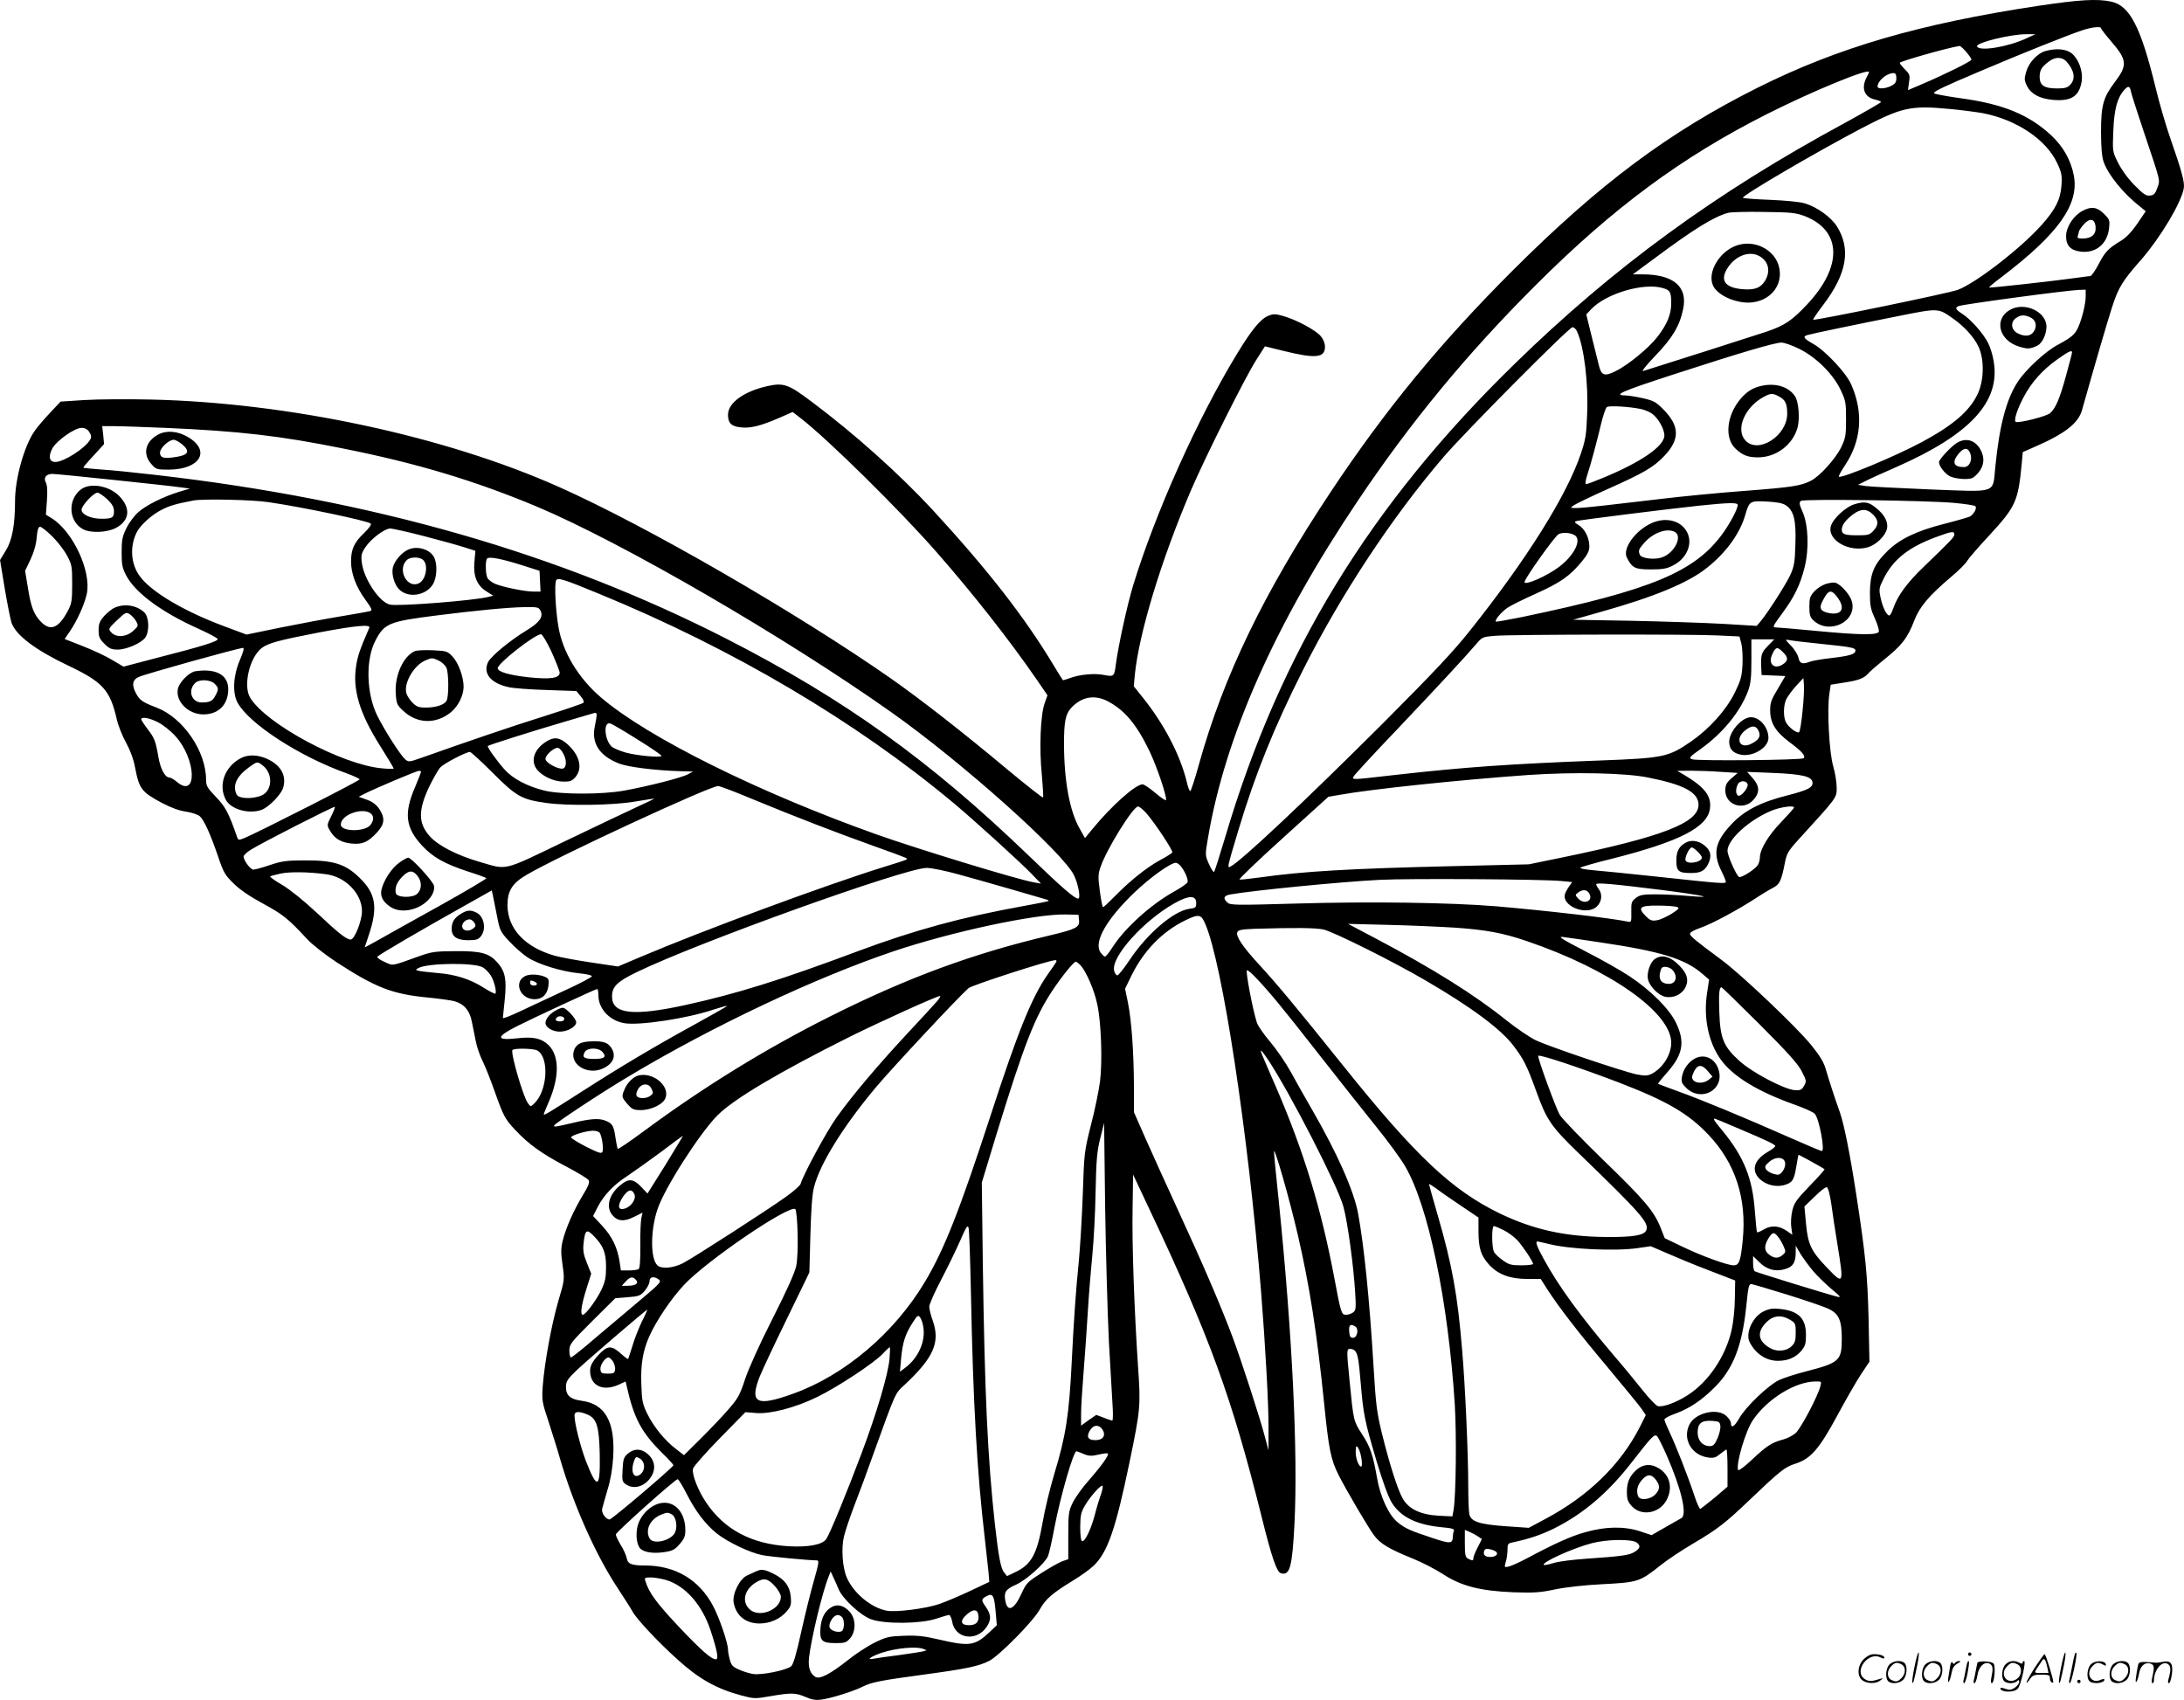 <svg version="1.0" xmlns="http://www.w3.org/2000/svg"
  viewBox="0 0 1280.456 996.644"
 preserveAspectRatio="xMidYMid meet">
<g transform="translate(-0.184,996.849) scale(0.1,-0.1)"
fill="#000000" stroke="none">
<path d="M11950 9934 c-694 -105 -1171 -244 -1640 -478 -524 -262 -930 -565
-1441 -1075 -424 -424 -744 -813 -1065 -1296 -393 -592 -629 -1080 -774 -1602
-23 -84 -46 -153 -50 -153 -4 0 -14 24 -20 53 -38 158 -133 340 -259 497 l-52
65 6 65 c24 244 154 672 326 1076 82 193 324 677 388 775 l49 77 118 -29 c180
-44 234 -38 234 26 0 21 -9 44 -25 63 -30 35 -139 94 -217 117 -49 14 -61 14
-90 2 -46 -19 -96 -79 -183 -222 -231 -378 -481 -937 -610 -1360 -35 -115 -87
-355 -101 -461 -9 -72 -11 -74 -69 -63 -56 11 -138 4 -197 -17 -22 -8 -42 -14
-44 -14 -1 0 -26 39 -55 88 -170 283 -386 560 -712 914 -193 208 -456 444
-705 630 -139 105 -166 114 -264 92 -136 -31 -228 -98 -228 -167 0 -49 19 -68
73 -74 57 -7 117 8 224 54 l82 36 48 -37 c164 -128 579 -537 797 -786 214
-244 426 -514 586 -746 l63 -92 -17 -48 c-24 -68 -32 -264 -16 -419 6 -69 10
-129 7 -132 -3 -3 -97 71 -209 164 -264 221 -507 410 -682 533 -556 388 -1436
896 -1946 1123 -670 299 -1588 495 -2395 513 -137 3 -313 2 -389 -3 l-139 -9
-62 -66 c-34 -36 -76 -85 -92 -109 -60 -87 -113 -278 -113 -406 0 -142 -17
-233 -54 -292 l-34 -56 28 -170 c16 -94 34 -183 40 -200 27 -73 144 -160 334
-250 200 -95 243 -142 282 -312 8 -37 33 -100 55 -139 25 -46 44 -98 53 -147
24 -124 37 -142 159 -207 52 -27 100 -45 139 -50 33 -5 69 -17 81 -27 25 -22
64 -108 108 -238 30 -89 39 -106 89 -155 37 -37 94 -76 175 -120 117 -64 145
-86 260 -210 27 -29 102 -88 167 -131 232 -151 329 -189 538 -209 63 -6 133
-16 154 -21 57 -15 92 -55 104 -120 6 -30 16 -81 23 -114 6 -33 24 -85 39
-115 15 -30 47 -109 70 -175 54 -152 62 -167 124 -233 77 -82 155 -138 294
-211 69 -36 130 -73 135 -82 7 -12 -1 -34 -36 -91 -53 -88 -99 -192 -117 -267
-10 -43 -10 -70 0 -140 12 -86 12 -86 -25 -211 -40 -138 -80 -357 -91 -495 -6
-88 -5 -95 35 -215 22 -69 52 -163 65 -210 79 -273 210 -568 340 -764 40 -61
79 -122 85 -134 23 -44 153 -183 265 -283 124 -113 227 -171 371 -210 78 -21
82 -21 175 -5 122 21 147 20 205 -5 37 -16 59 -20 94 -15 54 7 189 49 241 76
53 26 104 36 355 70 252 34 324 49 387 81 58 30 257 231 295 300 36 63 71 94
193 169 47 28 102 68 123 88 83 79 130 216 212 612 63 304 65 328 49 555 -22
331 -36 718 -32 928 l3 199 89 -189 c362 -766 489 -1114 666 -1823 57 -230 87
-318 111 -325 53 -17 67 35 80 288 21 413 -12 1107 -91 1884 -17 161 -30 296
-29 300 2 32 90 -274 139 -486 70 -301 113 -579 155 -991 27 -268 39 -329 85
-420 44 -87 169 -300 206 -351 37 -51 89 -82 230 -139 52 -21 130 -61 175 -90
106 -70 217 -99 414 -107 120 -4 155 -2 245 17 63 13 171 25 270 30 216 11
225 14 347 111 41 33 127 90 192 128 141 83 190 121 330 255 178 170 208 194
269 213 89 28 140 86 246 283 49 91 111 199 138 240 l50 75 -5 250 c-6 254
-17 372 -73 735 -36 234 -71 408 -95 476 -29 81 -64 188 -83 254 -11 40 -35
79 -85 141 -85 105 -411 415 -528 501 -150 111 -183 138 -183 152 0 8 26 23
62 35 65 22 219 105 328 176 36 24 80 50 98 59 37 19 48 42 67 139 12 62 18
73 81 143 228 250 224 244 224 304 0 31 -9 87 -20 125 -24 80 -37 333 -23 425
l8 54 75 12 c91 14 119 25 145 54 11 13 52 48 90 79 107 85 141 129 181 234
30 78 88 146 216 254 44 37 86 79 93 93 8 14 66 81 130 150 155 168 169 199
190 421 l6 67 62 27 c185 80 264 141 286 221 69 246 146 510 175 600 38 118
61 155 173 282 111 128 233 331 248 416 6 35 -10 96 -79 294 -26 74 -65 208
-87 300 -87 355 -151 478 -260 501 -81 18 -190 11 -429 -25z m370 -131 c0 -5
25 -37 56 -73 98 -114 101 -142 24 -244 -67 -89 -80 -135 -80 -290 0 -93 5
-146 15 -176 28 -79 118 -189 219 -267 l28 -23 -48 -71 c-32 -47 -65 -82 -94
-100 -79 -48 -96 -66 -134 -139 -20 -38 -42 -70 -49 -70 -7 0 -41 -5 -78 -10
-119 -17 -511 -61 -515 -57 -2 2 31 30 74 62 332 253 453 424 423 592 -17 92
-63 173 -134 239 -131 121 -282 183 -533 217 -85 12 -154 25 -154 29 0 11 53
37 276 131 239 102 518 213 594 238 58 19 110 24 110 12z m-437 -59 c-108 -51
-280 -79 -290 -47 -7 21 200 72 292 71 l50 0 -52 -24z m-354 -79 c17 -20 31
-40 31 -46 0 -10 -158 -88 -299 -148 l-73 -31 6 45 c7 41 5 48 -23 76 -17 17
-31 34 -31 39 0 9 294 92 351 99 4 1 21 -15 38 -34z m-569 -119 c0 -2 -7 -17
-15 -32 -33 -64 -12 -117 53 -130 18 -4 32 -10 32 -14 0 -3 -98 -60 -217 -125
-754 -408 -1351 -844 -1929 -1408 -851 -829 -1378 -1692 -1699 -2777 -32 -107
-61 -199 -65 -203 -4 -4 -17 16 -30 45 -23 53 -23 53 -6 153 101 597 393 1255
879 1978 307 458 639 861 1041 1262 456 456 859 753 1356 1004 265 134 600
272 600 247z m160 -36 c0 -23 -7 -33 -30 -45 -34 -17 -80 -20 -80 -4 0 33 52
78 93 79 12 0 17 -8 17 -30z m1375 -77 c3 -16 37 -122 76 -238 101 -301 96
-279 79 -328 -12 -34 -20 -43 -43 -45 -23 -3 -39 8 -91 61 -39 39 -76 91 -96
131 -33 66 -33 66 -28 188 5 126 23 194 65 240 22 25 32 23 38 -9z m-1055
-104 c63 -6 147 -17 187 -24 197 -38 371 -154 436 -293 26 -56 29 -71 25 -131
-6 -83 -35 -140 -116 -231 -122 -137 -384 -340 -492 -381 -50 -19 -840 -182
-848 -175 -2 2 25 42 60 88 138 182 163 327 79 460 -35 54 -115 112 -187 134
-29 9 -113 17 -206 21 -87 3 -158 9 -158 12 0 16 417 260 680 399 254 133 299
144 540 121z m-856 -628 c216 -85 222 -294 14 -516 -90 -96 -131 -124 -239
-161 -57 -19 -620 -199 -724 -231 -11 -3 22 38 73 91 99 103 142 174 162 273
28 131 -57 203 -239 203 l-56 0 130 96 c231 172 347 243 430 265 17 4 111 7
210 5 161 -2 186 -5 239 -25z m-835 -421 c45 -12 51 -24 51 -90 0 -65 -24
-123 -82 -198 -50 -64 -172 -165 -245 -200 -64 -32 -83 -25 -97 34 -5 21 -24
98 -42 169 l-32 130 30 32 c88 91 305 155 417 123z m2481 -54 c0 -25 -11 -81
-25 -125 -28 -87 -41 -102 -142 -156 -69 -37 -183 -142 -230 -213 -67 -101
-109 -257 -133 -502 -16 -158 18 -146 -382 -131 -183 8 -353 16 -378 20 l-45
7 40 20 c22 12 104 49 182 83 435 191 613 383 574 619 -5 35 -20 84 -33 109
-27 56 -106 144 -154 173 -37 24 -42 35 -19 44 29 11 638 93 708 95 l37 1 0
-44z m-778 -125 c65 -45 125 -111 150 -166 35 -76 32 -199 -6 -278 -48 -100
-144 -182 -326 -280 -156 -84 -474 -216 -487 -203 -3 3 13 32 35 65 98 146
110 311 37 476 -29 67 -152 198 -222 237 -56 32 -64 43 -35 52 30 9 300 65
527 110 244 49 239 49 327 -13z m-2204 -76 c41 -90 67 -300 59 -485 -4 -117
-9 -149 -36 -229 -82 -245 -316 -619 -648 -1036 -98 -124 -214 -247 -512 -546
-455 -454 -828 -805 -893 -840 -23 -12 -23 -13 44 211 100 333 210 605 379
940 223 444 524 899 825 1250 128 149 735 760 755 760 9 0 21 -11 27 -25z
m1303 -102 c99 -49 198 -147 242 -240 30 -63 32 -75 32 -173 0 -95 -3 -110
-28 -163 -34 -69 -126 -171 -178 -197 -59 -30 -107 -38 -394 -60 -149 -11
-364 -32 -480 -46 -115 -13 -266 -31 -335 -39 -69 -8 -143 -15 -165 -15 -39 0
-39 0 -16 16 13 9 102 52 198 95 211 94 270 128 333 195 91 96 90 173 -3 269
-47 48 -59 54 -124 69 -40 9 -85 16 -100 16 -78 1 -24 24 280 123 397 129 591
186 633 187 17 0 65 -17 105 -37z m1599 -21 c0 -5 -16 -65 -35 -135 -37 -135
-60 -191 -94 -221 -21 -19 -186 -60 -201 -51 -13 8 8 73 46 145 45 86 111 160
197 221 69 49 87 57 87 41z m-2526 -332 c22 -5 51 -17 65 -28 35 -25 71 -90
71 -126 0 -63 -136 -157 -362 -250 -48 -20 -91 -36 -97 -36 -6 0 -4 19 5 48
23 69 59 205 83 306 12 50 27 94 34 98 13 10 139 2 201 -12z m-8654 -110 c437
-19 677 -47 1043 -121 432 -86 774 -189 1137 -341 499 -210 1454 -764 2080
-1207 410 -290 1005 -821 1069 -955 25 -52 40 -136 24 -136 -21 0 -95 64 -293
255 -578 556 -1075 913 -1766 1267 -982 502 -2074 816 -3349 962 -121 14 -266
29 -322 32 -57 4 -103 9 -103 11 0 3 27 35 61 71 l61 67 -5 53 -6 52 72 0 c40
0 173 -5 297 -10z m-445 -24 c12 -18 14 -30 6 -44 -27 -50 -154 -132 -205
-132 -35 0 -42 32 -18 78 24 46 131 122 172 122 20 0 35 -8 45 -24z m141 -281
c181 -19 356 -38 389 -43 l60 -8 -60 -18 c-93 -28 -198 -80 -243 -121 -23 -20
-54 -62 -69 -93 -24 -49 -28 -69 -28 -142 0 -73 4 -92 27 -136 54 -102 209
-216 424 -312 59 -27 109 -53 112 -60 4 -13 -87 -42 -358 -111 l-194 -51 -66
39 c-36 22 -113 58 -172 81 l-107 42 30 44 c43 63 87 160 100 222 27 132 -82
365 -206 442 l-34 21 6 83 c4 55 2 90 -6 105 -16 29 1 51 39 51 15 0 176 -16
356 -35z m913 -131 c198 -29 579 -109 596 -125 6 -6 -8 -26 -39 -56 -58 -55
-76 -95 -76 -167 0 -71 30 -150 85 -225 37 -51 41 -61 27 -65 -9 -3 -87 -17
-172 -31 -85 -14 -245 -44 -354 -66 l-199 -41 -126 47 c-240 89 -434 204 -500
296 -53 72 -59 175 -17 258 23 43 87 101 146 131 48 24 77 33 185 54 56 11
347 5 444 -10z m9881 -4 c62 -6 118 -14 123 -19 11 -11 -8 -47 -32 -61 -11 -5
-80 -25 -155 -44 -160 -41 -259 -89 -331 -161 -77 -76 -99 -131 -100 -240 0
-78 4 -98 29 -152 15 -34 26 -69 23 -78 -9 -21 -110 -20 -372 5 -115 11 -220
20 -232 20 -21 0 -17 8 36 80 72 97 106 166 133 272 27 109 22 249 -12 326
-20 45 -21 55 -9 64 17 12 733 3 899 -12z m-988 -14 c47 -31 61 -88 56 -228
-3 -108 -7 -130 -31 -183 -27 -57 -134 -224 -176 -273 l-20 -23 -198 12 c-109
6 -351 14 -538 18 l-340 6 155 44 c322 90 521 173 630 261 112 89 192 199 224
309 24 82 27 84 126 79 59 -3 93 -9 112 -22z m-282 2 c-1 -24 -41 -101 -85
-163 -163 -229 -420 -336 -1184 -495 -80 -16 -147 -28 -149 -26 -8 9 31 55 66
80 20 14 97 52 171 85 142 64 198 103 269 190 32 39 42 60 42 87 0 49 -27 103
-63 124 -25 16 -27 19 -11 24 21 6 515 68 719 90 174 18 225 19 225 4z m-9880
-186 c32 -32 71 -83 86 -113 27 -50 29 -62 29 -164 0 -96 -3 -116 -24 -155
-54 -104 -103 -125 -159 -67 -42 43 -59 88 -77 202 l-16 97 32 67 c20 43 33
88 36 129 4 45 10 62 20 62 8 0 41 -26 73 -58z m2179 3 c97 -25 204 -55 238
-66 l62 -20 -6 -68 c-7 -82 16 -137 74 -172 l37 -23 -29 -7 c-77 -21 -534 -57
-578 -45 -62 15 -153 152 -164 247 -5 42 -2 55 21 89 32 49 112 109 145 110
14 0 104 -20 200 -45z m6749 3 c36 -30 -9 -117 -94 -182 -71 -54 -204 -113
-204 -90 0 20 178 270 200 281 26 13 75 8 98 -9z m2222 7 c0 -15 -17 -33 -182
-192 -94 -90 -151 -168 -175 -238 -8 -25 -19 -45 -24 -45 -16 0 -39 47 -51
102 -11 52 -10 59 16 111 58 118 151 191 326 253 77 28 90 29 90 9z m-8405
-178 l110 -35 3 -61 3 -61 -41 0 c-50 0 -177 26 -224 45 -19 8 -40 24 -46 34
-12 23 -14 104 -2 115 11 12 79 0 197 -37z m462 -171 c782 -321 1504 -748
2076 -1226 129 -108 387 -343 457 -415 l55 -57 -40 7 c-95 16 -677 194 -923
281 -691 246 -1341 568 -1615 802 -133 113 -226 266 -251 415 -17 97 -25 256
-13 274 10 16 46 5 254 -81z m-345 -101 c16 -34 -9 -68 -84 -113 -98 -60 -207
-150 -225 -186 -31 -66 16 -123 120 -146 29 -7 130 -14 225 -17 l173 -6 25
-30 c15 -18 22 -33 16 -39 -5 -5 -108 -40 -228 -78 -189 -59 -458 -151 -723
-245 -71 -25 -74 -25 -94 -8 -28 25 -118 165 -162 253 -66 131 -71 333 -11
445 52 99 80 110 356 145 229 29 424 48 518 49 78 1 83 0 94 -24z m-1005 -97
c-55 -127 -68 -164 -77 -223 -22 -139 19 -278 142 -472 43 -68 78 -127 78
-130 0 -3 -32 -3 -70 1 -233 21 -676 259 -771 413 -43 69 -5 236 67 292 37 29
105 47 339 92 213 40 301 48 292 27z m1067 -138 c25 -56 47 -111 49 -123 3
-35 -53 -43 -185 -29 -114 13 -178 32 -178 53 0 29 218 199 254 199 7 0 34
-45 60 -100z m6839 93 l127 -6 11 -41 c6 -23 9 -78 7 -123 -4 -72 -10 -93 -46
-167 -51 -102 -148 -210 -256 -285 -133 -91 -159 -97 -529 -111 -531 -20 -798
-39 -1207 -85 -262 -30 -253 -30 -241 -7 5 9 118 132 252 272 236 249 399 424
468 505 33 39 37 40 110 46 108 8 1151 10 1304 2z m293 -62 c-38 -39 -42 -53
-38 -133 l2 -37 70 -3 69 -3 -44 -75 c-38 -62 -45 -82 -45 -125 0 -75 31 -126
114 -188 73 -54 96 -81 82 -94 -11 -11 -626 -17 -654 -6 -20 8 -16 13 53 62
128 92 229 216 275 337 16 44 20 79 20 179 l0 125 67 0 67 0 -38 -39z m299 14
c194 -20 215 -24 215 -41 0 -21 -33 -31 -145 -44 -54 -6 -109 -16 -122 -21
-44 -17 -60 -11 -67 23 -4 18 -23 50 -44 71 -35 36 -35 38 -12 33 14 -3 93
-13 175 -21z m-9257 -97 c-39 -90 -44 -191 -14 -248 67 -124 362 -316 639
-415 42 -15 77 -32 77 -36 0 -8 -586 -306 -673 -343 -35 -14 -38 -14 -44 2
-50 144 -69 180 -125 238 -51 53 -58 66 -58 100 0 168 -134 364 -290 424 -79
30 -98 42 -119 80 -28 51 -24 81 13 99 38 18 581 169 613 171 8 0 0 -27 -19
-72z m9047 47 c32 -31 32 -50 0 -71 -51 -34 -90 3 -62 60 20 43 30 44 62 11z
m115 -345 c-6 -63 -15 -119 -20 -124 -10 -10 -60 26 -77 57 -17 31 -16 103 3
139 9 16 34 51 57 76 l42 45 3 -39 c2 -21 -1 -91 -8 -154z m-4077 59 c101 -52
172 -136 248 -294 44 -92 103 -267 97 -287 -2 -5 -30 14 -63 42 -32 27 -66 50
-74 50 -42 0 -181 -124 -297 -265 l-41 -50 -31 55 c-59 103 -92 281 -92 500 0
128 9 172 42 208 60 65 135 79 211 41z m-2993 -84 c0 -7 -5 -37 -11 -66 -21
-99 29 -174 145 -218 55 -20 205 -39 356 -44 l75 -2 -30 -16 c-35 -20 -237
-71 -375 -96 -128 -23 -369 -23 -465 0 -102 25 -187 70 -236 125 -46 52 -103
132 -97 137 6 6 285 94 443 140 88 26 165 48 170 50 20 7 25 5 25 -10z m-2572
-41 c28 -14 74 -50 101 -80 124 -135 132 -372 9 -269 -16 14 -36 25 -43 25
-26 0 -53 51 -65 123 -16 92 -22 108 -65 164 -19 25 -35 50 -35 54 0 17 47 9
98 -17z m2810 -100 c78 -48 142 -92 142 -97 0 -12 -143 1 -209 19 -30 9 -64
22 -77 31 -46 30 -59 152 -15 140 10 -2 81 -44 159 -93z m-846 -198 c138 -138
169 -155 312 -175 127 -18 395 -14 521 8 61 10 111 18 112 17 1 -1 -42 -22
-95 -46 -53 -24 -245 -116 -427 -203 -372 -179 -335 -170 -500 -122 -135 39
-245 96 -294 151 -68 77 -68 152 -2 292 24 48 52 98 64 111 21 23 149 90 174
91 6 0 67 -56 135 -124z m-422 7 c0 -4 -16 -44 -35 -90 -66 -153 -56 -237 41
-342 63 -68 132 -107 269 -152 55 -17 103 -35 108 -39 4 -3 -118 -75 -270
-160 -153 -85 -315 -175 -360 -201 -46 -26 -83 -46 -83 -45 0 1 11 34 24 72
54 161 42 243 -53 335 -83 82 -154 104 -321 103 -108 0 -136 -4 -205 -27 -44
-15 -88 -27 -98 -27 -17 0 -57 54 -57 77 0 7 19 25 43 40 58 37 487 256 492
251 2 -2 -7 -27 -22 -56 -25 -51 -25 -52 -7 -83 28 -48 64 -69 125 -76 66 -7
99 8 152 66 40 44 46 75 23 119 -20 38 -46 60 -92 75 l-39 14 35 18 c52 27
303 134 318 134 6 1 12 -2 12 -6z m7622 0 l98 -6 -36 -31 c-29 -25 -36 -39
-37 -69 -2 -87 105 -125 165 -58 38 43 37 80 -4 127 l-33 37 150 -6 c170 -7
228 -20 233 -54 5 -31 -26 -47 -148 -78 -155 -39 -253 -89 -327 -169 -97 -103
-111 -171 -57 -278 13 -26 24 -53 24 -59 0 -13 -15 -12 -415 31 -148 16 -310
32 -358 36 -49 4 -84 11 -80 15 5 5 88 29 186 53 395 100 559 184 574 293 10
74 -30 126 -152 199 l-40 23 80 1 c44 0 124 -3 177 -7z m-428 -33 c213 -42
296 -88 296 -160 0 -106 -213 -188 -800 -309 l-195 -40 -459 -11 c-590 -14
-865 -30 -1119 -66 -59 -8 -113 -14 -118 -12 -6 2 109 112 255 244 l266 241
64 11 c180 33 702 88 1111 117 267 18 566 12 699 -15z m584 -41 c4 -22 -41
-74 -56 -65 -15 9 -15 41 -1 67 12 24 52 22 57 -2z m-5836 -85 c249 -103 498
-199 708 -274 96 -34 182 -66 190 -70 18 -10 27 -7 -125 -54 -347 -108 -1061
-372 -1435 -531 l-125 -53 -160 24 c-87 13 -184 31 -214 40 -172 50 -272 157
-274 293 0 87 27 131 115 182 184 108 1071 519 1120 519 10 0 100 -34 200 -76z
m2313 -86 c53 -62 156 -218 150 -228 -3 -4 -35 -25 -73 -45 -78 -43 -171 -117
-262 -209 -35 -36 -67 -66 -71 -66 -4 0 -12 42 -19 94 -11 82 -10 101 4 141
35 104 191 355 220 355 8 0 31 -19 51 -42z m3795 36 c0 -4 -34 -42 -76 -86
-75 -78 -124 -160 -124 -206 0 -13 -5 -32 -11 -43 -13 -25 -99 -80 -111 -72
-17 9 -68 126 -68 153 0 66 126 181 259 236 52 21 131 32 131 18z m-8343 -36
c18 -15 16 -42 -4 -67 -34 -41 -173 -39 -173 3 0 58 129 104 177 64z m4745
-305 c26 -30 48 -81 42 -97 -3 -8 -39 -33 -79 -55 -135 -75 -287 -212 -360
-325 -19 -31 -40 -56 -45 -56 -5 0 -17 12 -27 26 -39 61 36 193 201 351 91 87
211 173 242 173 6 0 18 -8 26 -17z m-1297 -52 c122 -33 475 -135 514 -147 8
-2 12 -6 10 -8 -2 -2 -69 -16 -149 -30 -359 -65 -635 -140 -965 -263 -454
-170 -714 -251 -1015 -317 -307 -67 -430 -53 -430 50 0 58 30 87 143 142 360
175 1574 611 1702 612 28 0 111 -17 190 -39z m-3712 2 c114 -14 212 -115 211
-218 -1 -58 -44 -165 -66 -165 -25 0 -73 38 -199 157 -77 72 -156 135 -202
163 -42 24 -74 47 -71 50 3 3 31 10 62 17 54 11 161 10 265 -4z m7244 -40 l62
-6 -18 -26 c-10 -14 -20 -33 -23 -41 -26 -73 128 -135 187 -75 28 27 33 71 10
101 -8 10 -15 23 -15 28 0 11 92 3 389 -34 242 -31 321 -49 146 -34 -55 5
-139 9 -187 9 -73 0 -91 -3 -115 -21 -26 -20 -28 -27 -27 -83 1 -57 0 -60 -20
-56 -101 21 -471 64 -773 90 -270 22 -738 29 -1172 16 -353 -10 -386 -10 -403
6 -27 24 -22 40 15 47 135 24 644 74 877 86 163 9 960 4 1067 -7z m-6241 -207
c16 -83 20 -91 71 -146 30 -32 78 -75 107 -94 62 -41 197 -83 304 -94 40 -4
73 -11 74 -17 1 -5 -70 -43 -158 -83 -87 -41 -205 -95 -261 -122 -57 -27 -103
-45 -103 -40 0 5 5 54 11 108 12 117 3 165 -42 216 -49 56 -95 69 -246 68
-122 -1 -140 -3 -220 -32 -159 -57 -145 -55 -197 -31 -26 11 -45 25 -42 30 7
11 266 162 511 299 l160 90 7 -32 c3 -17 14 -71 24 -120z m6404 133 c24 -43
-31 -67 -66 -28 -18 20 -18 21 1 35 27 20 52 17 65 -7z m-2305 -54 c0 -28 -3
-30 -41 -35 -92 -13 -247 -146 -349 -299 -33 -50 -66 -91 -72 -91 -7 0 -16 12
-19 27 -20 80 172 294 356 397 82 46 125 46 125 1z m2819 -24 c16 -6 11 -12
-32 -40 -28 -17 -66 -35 -86 -38 -30 -5 -40 -1 -66 25 -49 50 -34 62 74 61 50
0 99 -4 110 -8z m-3506 -78 c4 -41 -17 -52 -168 -88 -451 -106 -835 -247
-1290 -475 -379 -190 -741 -413 -1093 -673 -81 -60 -150 -107 -153 -104 -3 3
-9 33 -14 67 -10 71 -19 85 -67 101 -36 12 -88 7 -183 -16 -102 -24 -110 -25
-110 -16 0 10 281 196 445 293 490 293 1089 575 1545 729 342 115 833 220
1010 216 l75 -2 3 -32z m740 -21 c101 -233 252 -1229 327 -2152 25 -312 45
-668 44 -805 l0 -130 -20 75 c-29 112 -134 436 -191 590 -66 176 -167 413
-318 740 -67 146 -153 335 -191 421 l-69 157 0 153 c-1 201 -14 383 -35 488
l-17 83 40 82 c72 143 179 253 312 318 80 39 94 37 118 -20z m1460 -22 c187
-13 284 -31 425 -79 488 -166 847 -419 847 -596 0 -70 -49 -148 -114 -182 -24
-12 -39 -13 -87 -4 -78 16 -515 163 -594 201 -35 17 -112 69 -172 117 -188
151 -432 303 -763 478 l-165 87 238 -6 c130 -3 304 -11 385 -16z m-767 -11
c58 -13 408 -187 599 -299 271 -158 443 -286 517 -385 58 -77 77 -114 130
-260 63 -175 88 -211 258 -375 357 -345 406 -401 389 -444 -12 -30 -74 -41
-234 -40 -242 2 -427 43 -625 138 -282 137 -493 336 -918 866 -286 357 -391
482 -494 594 -93 101 -137 165 -127 189 5 13 25 17 102 20 232 7 355 6 403 -4z
m1619 -75 c358 -53 500 -96 604 -186 l38 -33 -12 -79 c-22 -144 8 -288 80
-389 72 -100 218 -189 439 -267 52 -19 102 -41 112 -51 26 -26 62 -219 42
-219 -6 0 -98 39 -204 86 -249 110 -504 216 -644 266 -60 22 -111 41 -112 42
-2 2 23 33 55 69 90 102 104 176 51 287 -38 81 -148 192 -274 275 -49 33 -166
99 -260 147 -137 71 -162 87 -130 83 22 -3 119 -16 215 -31z m-3186 -116 c-4
-7 -26 -40 -50 -73 -93 -133 -175 -336 -334 -825 -182 -558 -272 -787 -385
-976 -179 -301 -474 -551 -777 -658 -212 -76 -253 -54 -192 102 15 37 86 189
159 338 l132 272 6 218 c4 149 10 239 21 281 34 137 171 358 365 589 96 114
476 521 541 579 19 17 469 163 508 164 8 1 10 -4 6 -11z m144 -20 c32 -36 80
-145 97 -228 23 -104 31 -335 16 -453 -7 -52 -30 -166 -53 -254 -39 -156 -40
-162 -48 -408 -5 -138 -16 -318 -24 -400 -16 -152 -30 -357 -41 -585 -15 -304
-34 -430 -102 -653 -25 -84 -56 -210 -68 -282 -33 -189 -66 -250 -163 -295
l-46 -22 -17 21 c-20 24 -33 94 -54 281 -43 390 -60 767 -71 1525 l-6 480 85
280 c163 530 225 690 331 849 58 86 123 166 135 166 4 0 17 -10 29 -22z
m-3504 -12 c15 -9 35 -31 46 -48 19 -31 35 -96 26 -105 -3 -3 -34 13 -69 35
-78 50 -167 78 -272 86 -44 4 -91 9 -105 12 -23 5 -24 6 -5 17 55 30 334 33
379 3z m4530 -59 c78 -81 162 -183 372 -452 116 -148 265 -336 331 -418 66
-81 143 -186 171 -233 137 -230 254 -790 293 -1399 11 -184 7 -535 -7 -619
l-7 -38 -81 4 c-106 6 -174 39 -210 100 -30 53 -77 200 -122 382 -30 123 -36
170 -49 390 -25 411 -56 710 -91 901 -26 136 -122 352 -271 610 -38 66 -94
164 -123 218 -29 53 -84 133 -121 177 -37 43 -72 94 -78 112 -24 74 -69 308
-58 308 6 0 29 -19 51 -43z m2954 -274 c165 -165 225 -232 247 -275 28 -55 29
-59 14 -85 -13 -24 -21 -28 -54 -26 -62 4 -254 105 -328 174 -90 82 -110 130
-115 282 -4 109 -1 147 13 147 3 0 103 -98 223 -217z m-6808 171 c0 -79 64
-148 150 -164 86 -16 372 27 527 80 47 15 81 24 77 20 -5 -5 -97 -57 -204
-116 -219 -120 -424 -242 -645 -384 -195 -125 -225 -143 -225 -135 0 4 13 37
29 73 63 145 63 268 0 332 -42 41 -90 52 -185 41 -126 -14 -126 8 -1 71 101
51 459 217 470 218 4 0 7 -16 7 -36z m1988 -33 c-13 -15 -90 -100 -172 -187
-175 -188 -325 -365 -418 -495 -58 -80 -197 -337 -212 -391 -3 -10 -40 -43
-83 -74 -107 -77 -546 -360 -608 -392 -58 -29 -127 -35 -150 -11 -40 40 -40
203 1 326 41 125 249 449 353 553 96 96 361 253 777 461 180 89 506 237 527
238 5 1 -2 -12 -15 -28z m-2347 -291 c73 -39 61 -241 -19 -313 -19 -18 -20
-18 -36 5 -28 39 -101 292 -90 310 7 12 122 10 145 -2z m4285 -54 c131 -198
409 -740 442 -862 25 -90 60 -350 69 -503 6 -94 4 -105 -12 -117 -10 -8 -29
-14 -42 -14 -26 0 -30 10 -68 215 -76 404 -179 743 -342 1120 -36 83 -72 165
-79 183 -21 47 -9 39 32 -22z m2054 -133 c283 -109 408 -181 528 -307 159
-168 226 -375 201 -621 -12 -121 -21 -145 -53 -145 -37 0 -188 55 -302 110
l-102 49 -24 61 c-39 98 -94 163 -338 399 -127 123 -241 242 -254 264 -23 41
-126 321 -126 345 0 12 231 -64 470 -155z m707 -272 c171 -72 213 -93 213
-102 0 -5 -20 -20 -44 -34 -81 -47 -99 -109 -47 -159 36 -34 93 -49 142 -36
49 14 59 28 72 107 6 37 12 69 13 71 1 2 140 -74 153 -85 2 -1 -36 -45 -86
-96 -78 -81 -92 -100 -103 -146 -7 -29 -10 -73 -6 -98 l6 -44 -30 21 c-46 33
-93 36 -136 11 -20 -12 -39 -20 -41 -17 -2 2 -8 60 -13 128 -14 189 -64 313
-187 464 -50 60 -59 74 -49 74 3 0 67 -26 143 -59z m-3694 -1246 c9 -165 19
-337 22 -382 3 -46 2 -83 -2 -83 -4 0 -27 7 -51 17 l-43 16 -45 -31 -44 -32 0
70 c0 38 7 149 15 247 8 98 19 259 25 358 6 99 18 245 26 325 8 80 17 245 19
368 4 190 8 237 27 315 l23 92 6 -490 c4 -269 14 -625 22 -790z m-2986 1223
c13 -17 25 -92 17 -112 -5 -13 -21 -8 -95 29 -49 25 -89 50 -89 55 0 12 85 38
126 39 17 1 36 -5 41 -11z m387 -188 l-106 -169 -37 39 c-46 48 -73 51 -122
10 -66 -53 -86 -126 -49 -173 31 -39 70 -43 129 -13 l50 25 -7 -32 c-4 -18 -7
-90 -6 -162 1 -84 -3 -133 -10 -137 -6 -4 -32 -8 -57 -8 l-47 0 -7 47 c-12 85
-44 151 -101 213 l-55 59 26 51 c35 69 95 133 175 184 36 24 123 86 195 139
71 54 130 97 131 97 2 0 -45 -76 -102 -170z m6564 9 c2 -14 -5 -36 -16 -49
-17 -21 -23 -22 -52 -14 -18 5 -38 17 -44 27 -9 15 -6 23 18 43 39 34 90 31
94 -7z m-1900 -250 l102 -69 0 -78 c0 -102 14 -145 62 -198 53 -58 123 -84
226 -84 l77 0 38 -60 c70 -108 182 -253 356 -460 94 -113 183 -221 197 -241
l25 -37 -34 -68 c-113 -222 -302 -407 -557 -542 l-95 -51 -131 9 c-158 11
-209 27 -218 72 -3 17 -6 90 -6 162 0 192 -18 594 -36 801 -26 317 -58 495
-140 778 -30 103 -54 190 -54 193 0 3 19 -9 43 -26 23 -18 88 -63 145 -101z
m2170 15 c6 -49 23 -159 37 -244 38 -236 37 -237 -66 -129 -89 93 -108 133
-119 256 l-9 98 60 58 c32 32 64 57 71 55 8 -3 18 -41 26 -94z m-7018 56 c18
-33 -28 -90 -72 -90 -25 0 -22 29 7 73 29 41 49 47 65 17z m958 -234 c2 -78
-1 -157 -8 -190 -7 -36 -58 -150 -139 -309 -76 -150 -141 -294 -161 -355 -30
-91 -41 -112 -96 -175 -34 -40 -107 -116 -162 -171 l-100 -99 -48 37 c-65 50
-128 127 -167 205 -28 58 -32 76 -35 169 -5 121 9 202 48 289 42 92 128 219
201 297 135 145 623 476 654 445 5 -5 12 -70 13 -143z m1016 -337 c13 -663 36
-1062 82 -1454 8 -71 17 -157 21 -190 l5 -61 -110 -52 c-61 -29 -144 -64 -184
-78 -80 -27 -253 -49 -307 -39 -91 17 -193 101 -234 193 -26 59 -34 172 -17
243 7 30 35 113 62 184 28 72 77 204 109 295 134 371 128 358 183 408 171 160
211 249 167 376 -12 33 -21 70 -21 84 0 13 31 84 69 156 38 72 88 176 112 230
37 85 44 95 50 74 3 -14 9 -180 13 -369z m3124 357 c26 -13 61 -39 79 -58 32
-34 93 -126 93 -140 0 -4 -31 -8 -68 -8 -61 0 -74 4 -110 30 -23 16 -46 38
-51 49 -14 26 -14 151 -1 151 6 0 32 -11 58 -24z m-5331 -38 c53 -56 68 -95
68 -178 0 -61 -5 -86 -27 -133 -28 -59 -93 -147 -109 -147 -17 0 -9 56 20 149
l29 92 -25 62 c-20 49 -24 73 -20 114 9 84 18 89 64 41z m6941 -3 c11 -13 25
-39 32 -56 13 -29 12 -33 -10 -51 -25 -20 -52 -17 -82 10 -23 20 -23 49 2 90
24 38 33 40 58 7z m-1349 -39 c121 -32 394 -44 525 -25 l76 11 95 -41 c52 -23
163 -69 247 -101 l153 -59 -2 -106 c0 -58 -9 -139 -18 -180 -34 -156 -135
-307 -258 -386 -68 -44 -148 -73 -176 -64 -11 3 -53 47 -93 98 -40 50 -111
137 -159 192 -200 235 -331 414 -418 575 -39 71 -49 100 -35 100 3 0 32 -7 63
-14z m1555 -162 c26 -30 75 -77 108 -105 51 -42 56 -49 32 -43 -47 11 -473
142 -484 149 -6 3 -10 25 -10 48 l0 41 39 -38 c44 -43 97 -56 155 -36 41 13
56 39 56 98 l0 37 28 -48 c16 -26 50 -72 76 -103z m-6903 -50 c17 -20 -2 -34
-50 -34 l-34 0 23 25 c27 29 42 31 61 9z m133 3 c17 -13 8 -23 -105 -118 -68
-57 -186 -157 -262 -221 -75 -65 -142 -118 -147 -118 -6 0 -10 18 -10 39 0 38
7 47 134 174 l135 134 73 6 c67 5 75 9 101 39 15 18 27 43 27 55 0 26 25 31
54 10z m6613 -88 c109 -34 218 -71 243 -83 63 -29 80 -68 80 -176 0 -128 -13
-141 -206 -191 -64 -16 -137 -40 -162 -52 -62 -29 -197 -158 -234 -225 -28
-49 -48 -60 -48 -26 0 8 -11 26 -25 39 -51 52 -186 21 -219 -50 -41 -85 14
-179 112 -192 31 -4 44 0 69 21 17 14 34 26 37 26 3 0 6 -49 6 -109 l0 -109
-75 -64 c-42 -34 -80 -64 -84 -66 -5 -2 -21 34 -36 80 -38 114 -107 290 -144
368 -17 36 -31 70 -31 76 0 6 28 22 63 34 85 31 155 78 233 156 107 107 160
242 184 474 12 119 15 130 30 130 5 0 98 -27 207 -61z m-6713 -161 c-19 -40
-44 -104 -55 -143 -12 -38 -23 -72 -25 -74 -2 -2 -22 13 -44 33 -53 48 -78 46
-128 -8 -46 -50 -56 -75 -48 -120 13 -68 81 -92 160 -58 l46 21 6 -27 c42
-188 86 -271 208 -392 36 -35 66 -68 66 -72 0 -11 -361 -318 -374 -318 -22 0
-49 38 -44 62 3 13 18 64 32 113 18 58 29 125 33 191 12 207 -47 312 -186 330
-66 9 -91 31 -91 81 0 32 8 45 63 98 52 50 407 355 414 355 1 0 -13 -33 -33
-72z m1651 -29 c14 -84 -28 -180 -104 -238 l-33 -25 7 79 c9 94 24 141 67 208
28 44 33 47 44 32 7 -9 16 -34 19 -56z m2533 2 c22 -13 11 -66 -13 -66 -16 0
-21 8 -23 38 -3 38 8 46 36 28z m-2731 -188 c-8 -93 -75 -319 -165 -558 -87
-231 -183 -465 -206 -500 -22 -33 -106 -49 -221 -42 -218 13 -378 98 -485 259
-48 73 -83 164 -75 196 3 13 74 93 157 178 l150 153 62 -5 c83 -7 231 31 361
95 120 59 325 194 380 250 21 23 41 41 43 41 3 0 2 -30 -1 -67z m2730 45 c16
-20 21 -52 33 -193 15 -179 23 -218 91 -448 38 -128 72 -219 91 -249 53 -85
147 -130 296 -144 58 -5 72 -10 68 -21 -4 -8 -6 -22 -6 -31 -1 -45 -14 -46
-116 -12 -136 45 -163 57 -206 92 -53 41 -104 150 -123 263 -24 137 -41 184
-89 257 -48 74 -49 77 -71 303 -19 193 -19 195 4 195 10 0 23 -6 28 -12z
m-4351 -62 c8 -14 14 -35 12 -48 -3 -20 -9 -23 -43 -23 -35 0 -40 3 -43 25 -3
25 28 70 48 70 5 0 17 -11 26 -24z m7079 -143 c-14 -59 -117 -253 -146 -277
-16 -14 -49 -31 -72 -37 -67 -18 -97 -37 -182 -117 -44 -42 -81 -69 -83 -62
-13 38 45 233 88 294 85 124 246 223 364 225 37 1 38 0 31 -26z m-7231 -167
c56 -23 70 -68 74 -231 4 -206 -14 -215 -82 -40 -32 85 -66 219 -66 265 0 24
25 26 74 6z m6644 -68 c2 -15 -6 -48 -17 -73 -16 -36 -25 -45 -44 -45 -43 0
-72 32 -72 80 0 54 23 72 85 68 41 -3 45 -6 48 -30z m-3624 -19 c24 -35 6 -64
-40 -64 -45 0 -55 21 -30 60 20 31 50 32 70 4z m3309 -152 c86 -197 122 -348
87 -369 -8 -5 -51 -29 -95 -54 l-80 -46 -69 23 c-94 30 -201 28 -321 -6 -85
-24 -174 -64 -345 -155 -41 -22 -87 -42 -102 -46 -27 -6 -27 -5 -18 27 6 19
10 51 10 71 0 33 3 38 28 43 95 20 165 43 241 80 174 86 321 211 461 392 115
148 131 165 146 152 7 -5 32 -56 57 -112z m-1805 36 c15 -28 25 -103 14 -103
-14 0 -32 47 -32 85 0 39 5 43 18 18z m-1613 -29 c31 -13 46 -13 87 -4 27 7
52 10 55 6 8 -8 -35 -69 -111 -156 -37 -41 -79 -100 -94 -130 -25 -52 -27 -63
-27 -194 l0 -139 -35 -12 c-19 -7 -74 -38 -122 -69 -82 -52 -90 -60 -116 -118
-44 -97 -83 -115 -96 -45 -9 50 1 67 59 93 61 26 173 126 191 169 7 17 24 92
38 168 35 182 111 447 129 447 3 0 21 -7 42 -16z m-2328 -233 c52 -102 110
-179 177 -233 63 -50 192 -112 266 -127 45 -9 262 -30 321 -31 14 0 12 -15
-16 -114 -18 -62 -52 -198 -75 -302 -29 -133 -47 -194 -60 -205 -27 -23 -174
-53 -223 -45 -23 4 -60 15 -83 26 -35 15 -45 25 -53 57 -6 21 -11 48 -11 60 0
38 -50 185 -87 255 -81 154 -221 238 -399 238 -80 0 -102 9 -108 44 -4 18 -20
54 -37 80 -16 27 -28 53 -26 59 5 17 351 326 362 323 6 -1 29 -40 52 -85z
m2430 -3 c-9 -24 -26 -79 -37 -123 -23 -86 -58 -157 -74 -152 -7 2 -11 36 -11
83 1 68 4 86 28 126 31 53 94 124 103 115 3 -3 -1 -25 -9 -49z m2211 -248 l22
-15 -25 -49 c-14 -27 -25 -55 -25 -63 0 -16 -5 -16 -31 -3 -16 9 -19 22 -19
90 l0 79 28 -12 c16 -7 38 -19 50 -27z m929 -35 c26 -19 22 -35 -15 -57 -30
-18 -76 -24 -277 -38 -77 -5 -164 -16 -193 -25 -30 -9 -56 -14 -59 -12 -15 15
168 98 282 128 89 23 232 25 262 4z m-823 -55 c14 -14 -4 -30 -34 -30 -32 0
-45 13 -36 37 5 11 14 13 34 8 15 -3 31 -10 36 -15z m-3855 -220 c25 -58 131
-155 192 -176 80 -28 289 -26 379 4 36 12 70 22 76 22 6 0 14 -17 18 -38 16
-102 143 -121 203 -31 28 43 26 72 -8 120 -25 35 -24 43 6 59 37 20 46 5 54
-89 l7 -81 -41 -39 c-87 -82 -117 -87 -298 -45 -90 21 -131 25 -207 22 -85 -3
-103 -7 -170 -40 -41 -20 -113 -67 -160 -105 -100 -79 -163 -112 -188 -96 -31
19 -43 55 -37 113 13 112 78 384 115 475 l12 30 16 -35 c9 -19 23 -51 31 -70z
m-1012 55 c113 -34 211 -145 261 -296 40 -122 48 -169 31 -169 -27 0 -89 55
-222 196 -124 132 -171 195 -191 262 -7 20 -4 22 32 22 21 0 61 -7 89 -15z
m1831 -208 c5 -38 -14 -57 -55 -57 -49 0 -55 26 -14 62 39 35 65 33 69 -5z
m-323 -196 l20 -8 -20 -6 c-11 -3 -74 -13 -140 -22 -66 -8 -133 -18 -149 -21
-51 -11 -19 13 47 35 83 27 201 38 242 22z M11993 9669 c-47 -14 -97 -68 -112
-122 -12 -41 -11 -50 5 -83 24 -47 74 -74 152 -81 108 -10 156 22 169 112 7
57 -17 125 -58 160 -33 27 -92 32 -156 14z m124 -61 c47 -53 55 -101 23 -136
-17 -18 -32 -22 -78 -22 -75 0 -102 18 -102 68 1 40 10 56 54 90 37 28 77 28
103 0z M12211 8732 c-53 -28 -96 -95 -96 -148 0 -56 27 -84 87 -91 88 -10 154
45 165 136 5 48 4 52 -30 86 -40 40 -74 45 -126 17z m77 -94 c4 -44 -24 -68
-76 -68 -27 0 -33 3 -28 16 3 9 6 19 6 24 0 5 12 23 26 40 37 43 68 38 72 -12z
M10170 8524 c-93 -40 -157 -154 -126 -227 18 -43 81 -83 158 -98 140 -28 256
70 232 196 -21 112 -154 177 -264 129z m143 -55 c57 -29 72 -89 37 -147 -26
-42 -61 -55 -133 -49 -104 9 -134 54 -84 128 45 68 123 97 180 68z M11783
8150 c-93 -56 -60 -179 58 -214 49 -15 63 -14 106 6 28 14 53 66 53 111 0 90
-132 149 -217 97z m122 -42 c33 -15 42 -51 21 -83 -19 -29 -53 -32 -96 -10
-38 20 -42 66 -8 89 27 19 48 20 83 4z M11475 7372 c-35 -22 -105 -97 -105
-113 0 -24 36 -70 66 -84 18 -8 55 -15 82 -15 45 0 53 4 81 35 37 43 41 93 11
143 -32 52 -84 65 -135 34z m79 -64 c13 -38 -6 -78 -38 -78 -62 0 -72 29 -30
80 31 36 55 36 68 -2z M10343 7709 c-57 -10 -94 -31 -133 -75 -85 -97 -100
-233 -33 -296 43 -40 73 -51 134 -51 106 1 203 75 230 176 14 53 6 150 -15
182 -35 53 -105 77 -183 64z m87 -64 c39 -20 50 -43 50 -102 0 -130 -170 -238
-245 -157 -60 65 -3 198 110 257 38 20 49 21 85 2z M928 7420 c-75 -41 -91
-114 -39 -172 28 -32 32 -33 103 -33 183 1 248 111 112 191 -61 36 -127 41
-176 14z m141 -56 c52 -44 37 -66 -51 -77 -59 -8 -78 -1 -78 28 0 27 52 75 80
75 10 0 32 -12 49 -26z M475 7098 c-79 -62 -70 -189 15 -233 45 -23 139 -19
191 8 81 43 89 115 21 186 -59 62 -173 82 -227 39z m155 -56 c30 -29 40 -47
40 -70 0 -39 -10 -45 -74 -45 -61 0 -116 25 -116 53 0 24 71 100 93 100 9 0
34 -17 57 -38z M675 6406 c-17 -7 -45 -30 -63 -50 -26 -30 -32 -45 -32 -82 0
-39 5 -51 34 -80 28 -28 41 -34 78 -34 52 0 139 38 162 71 25 36 22 120 -6
147 -45 42 -115 53 -173 28z m125 -80 c14 -26 14 -28 -18 -57 -40 -36 -99 -40
-128 -8 -18 20 -18 21 34 71 50 47 54 49 75 35 12 -8 29 -26 37 -41z M10877
7013 c-55 -16 -132 -88 -142 -133 -18 -81 112 -152 218 -120 49 14 103 67 112
109 8 38 -13 80 -61 119 -45 38 -69 42 -127 25z m105 -60 c34 -33 36 -62 3
-97 -21 -23 -32 -26 -89 -26 -79 0 -96 6 -96 34 0 26 24 58 69 91 45 32 78 32
113 -2z M10704 6544 c-21 -7 -51 -27 -66 -44 -24 -26 -28 -39 -28 -88 0 -49 4
-62 24 -81 93 -87 258 -6 225 112 -10 38 -66 101 -97 109 -10 3 -37 -1 -58 -8z
m70 -77 c49 -65 27 -107 -49 -93 -49 10 -60 28 -39 68 35 70 51 74 88 25z
M9684 6901 c-96 -44 -171 -149 -144 -202 32 -61 47 -69 140 -69 69 0 94 4 130
23 79 39 117 124 85 191 -34 72 -125 96 -211 57z m137 -51 c48 -26 -3 -126
-77 -150 -44 -15 -120 -5 -128 16 -10 25 -7 32 26 70 53 60 133 88 179 64z
M2395 6746 c-39 -17 -81 -67 -90 -105 -9 -41 10 -103 39 -130 54 -51 156 -34
196 32 22 35 27 109 10 151 -19 51 -99 78 -155 52z m89 -62 c30 -30 15 -113
-24 -134 -69 -37 -131 77 -74 134 20 21 78 21 98 0z M2434 6151 c-68 -30 -119
-143 -112 -248 4 -61 7 -68 45 -103 81 -76 192 -78 279 -7 43 36 73 97 74 148
0 57 -29 138 -63 176 -32 34 -35 35 -117 39 -47 2 -94 0 -106 -5z m141 -56
c18 -9 37 -27 44 -41 14 -31 15 -168 1 -194 -13 -24 -62 -40 -122 -40 -41 0
-54 5 -78 29 -16 16 -32 41 -36 56 -15 60 44 162 111 191 39 17 41 17 80 -1z
M10255 5762 c-52 -11 -115 -89 -115 -142 0 -41 20 -65 63 -75 70 -18 167 38
167 97 0 68 -61 132 -115 120z m57 -78 c15 -32 3 -53 -42 -76 -67 -34 -98 27
-39 76 39 33 66 33 81 0z M1147 6033 c-36 -6 -93 -63 -102 -102 -16 -74 60
-151 149 -151 89 0 146 57 146 148 0 84 -72 123 -193 105z m113 -73 c24 -24
25 -32 5 -69 -16 -33 -33 -41 -81 -41 -59 0 -83 70 -38 114 23 23 89 21 114
-4z M1415 5524 c-95 -49 -135 -157 -90 -243 29 -58 137 -88 212 -60 40 15 111
87 124 126 22 68 -8 130 -84 168 -58 29 -118 32 -162 9z m128 -44 c61 -48 56
-149 -9 -176 -51 -21 -131 -19 -144 5 -27 52 -3 107 73 162 48 34 47 34 80 9z
M3205 5621 c-71 -44 -95 -113 -55 -164 32 -40 97 -70 153 -71 41 -1 52 3 73
27 43 51 25 127 -47 192 -45 40 -78 45 -124 16z m100 -72 c20 -37 19 -78 -1
-86 -25 -9 -104 33 -104 56 0 25 56 72 76 64 8 -3 21 -18 29 -34z M2342 4910
c-42 -30 -86 -95 -102 -151 -12 -42 4 -76 50 -107 70 -48 196 -13 244 68 11
20 16 40 12 56 -7 28 -132 164 -151 164 -6 0 -30 -13 -53 -30z m107 -76 c27
-34 27 -78 0 -105 -27 -27 -122 -24 -127 4 -6 32 7 64 39 96 37 38 61 39 88 5z
M9885 5028 c-39 -21 -55 -51 -55 -105 0 -62 13 -73 85 -73 57 0 80 12 100 50
21 40 19 72 -6 99 -36 38 -86 50 -124 29z m70 -53 c14 -13 25 -29 25 -34 0
-28 -86 -43 -96 -17 -6 17 22 76 37 76 5 0 21 -11 34 -25z M2703 4610 c-38
-23 -53 -48 -53 -88 0 -45 31 -66 97 -66 46 0 59 4 74 23 34 42 19 119 -28
140 -34 16 -53 14 -90 -9z m81 -53 c9 -15 7 -21 -9 -33 -26 -19 -59 -14 -63
10 -5 22 24 48 47 44 8 -2 19 -11 25 -21z M3079 4245 c-68 -37 -26 -135 57
-135 45 0 74 27 81 77 4 33 2 43 -13 51 -36 19 -98 22 -125 7z m55 -31 c23 -9
20 -24 -4 -24 -11 0 -20 7 -20 15 0 17 2 18 24 9z M3745 3663 c-29 -7 -66 -43
-81 -80 -19 -44 -18 -47 17 -88 27 -31 37 -35 78 -35 61 0 133 35 145 72 25
71 -74 152 -159 131z m77 -79 c11 -22 10 -28 -7 -40 -25 -19 -74 -18 -81 1 -4
8 1 26 10 40 22 34 63 34 78 -1z M9703 4345 c-27 -19 -48 -83 -39 -119 10 -42
63 -95 103 -102 50 -9 100 17 119 61 19 46 3 86 -55 138 -46 41 -90 49 -128
22z m101 -60 c37 -37 26 -85 -18 -85 -41 0 -60 23 -52 63 6 30 11 37 31 37 13
0 30 -7 39 -15z M9942 3764 c-41 -21 -71 -63 -79 -108 -5 -30 -1 -40 24 -65
87 -86 224 -14 192 101 -18 68 -80 100 -137 72z m73 -76 l27 -32 -22 -18 c-27
-22 -73 -23 -90 -3 -11 13 -10 22 3 50 21 44 47 45 82 3z M3253 4040 c-31 -18
-53 -48 -53 -69 0 -26 41 -51 84 -51 46 0 96 29 96 55 0 21 -59 85 -79 85 -9
0 -30 -9 -48 -20z m57 -45 c0 -9 -9 -15 -25 -15 -24 0 -32 10 -18 23 12 13 43
7 43 -8z M3450 3862 c-50 -4 -75 -21 -85 -59 -20 -82 90 -142 178 -96 60 30
74 79 37 126 -21 27 -55 34 -130 29z m84 -61 c26 -29 12 -41 -49 -41 -59 0
-72 9 -55 40 15 27 80 28 104 1z M10344 2281 c-66 -30 -111 -129 -84 -182 35
-68 97 -109 165 -109 59 0 104 19 138 59 23 28 27 42 27 93 0 97 -43 140 -150
152 -43 5 -64 2 -96 -13z m154 -51 c30 -18 32 -23 32 -75 0 -46 -4 -60 -25
-80 -27 -27 -80 -33 -118 -14 -77 40 -88 94 -32 152 42 44 90 49 143 17z
M3683 1446 c-24 -21 -28 -32 -31 -93 -4 -65 -2 -72 19 -87 51 -35 121 -10 155
56 22 42 11 90 -27 122 -38 33 -80 33 -116 2z m92 -56 c9 -28 -3 -58 -27 -71
-34 -19 -50 28 -28 86 8 22 13 24 29 15 11 -5 23 -19 26 -30z M9600 1354 c-43
-37 -60 -74 -60 -133 0 -41 5 -57 28 -82 56 -63 164 -44 205 35 38 72 19 147
-46 186 -45 28 -89 25 -127 -6z m109 -60 c27 -35 26 -59 -4 -89 -29 -29 -89
-35 -99 -9 -12 32 -5 63 20 93 32 38 56 39 83 5z M3845 1146 c-48 -21 -92 -73
-105 -124 -13 -54 -5 -114 18 -135 25 -21 79 -28 142 -18 46 7 60 15 87 47 27
31 33 46 33 83 -1 119 -82 188 -175 147z m95 -56 c24 -13 35 -66 21 -103 -19
-50 -129 -78 -151 -38 -27 51 4 114 70 140 33 13 38 13 60 1z M4440 758 c-14
-6 -40 -18 -57 -26 -44 -19 -88 -107 -80 -158 13 -77 70 -124 152 -124 62 0
122 27 159 71 25 29 28 39 24 86 -5 60 -35 101 -98 133 -52 26 -72 30 -100 18z
m104 -88 c20 -22 36 -50 36 -63 0 -77 -130 -128 -185 -72 -46 45 -28 115 39
156 46 28 69 24 110 -21z M4881 548 c-42 -22 -64 -63 -69 -126 -5 -74 8 -87
90 -87 53 0 62 3 84 28 36 42 34 116 -3 156 -33 36 -69 46 -102 29z m57 -60
c17 -17 15 -77 -3 -84 -22 -9 -62 4 -69 22 -3 8 -1 25 6 37 19 37 44 47 66 25z
M11226 194 c-10 -47 -15 -88 -12 -91 5 -6 9 7 30 110 7 37 10 67 6 67 -4 0
-15 -39 -24 -86z M11540 270 c0 -5 5 -10 10 -10 6 0 10 5 10 10 0 6 -4 10 -10
10 -5 0 -10 -4 -10 -10z M12086 194 c-10 -47 -15 -88 -12 -91 5 -6 9 7 30 110
7 37 10 67 6 67 -4 0 -15 -39 -24 -86z M12166 269 c-3 -8 -10 -41 -16 -74 -6
-33 -14 -68 -16 -77 -3 -10 -1 -18 3 -18 10 0 46 171 38 178 -2 3 -7 -1 -9 -9z
M10929 241 c-38 -38 -41 -101 -7 -125 29 -20 79 -20 104 0 18 14 18 15 1 10
-53 -17 -69 -17 -92 -2 -69 45 21 166 94 126 12 -6 21 -7 21 -1 0 12 -25 21
-62 21 -19 0 -39 -10 -59 -29z M11930 189 c-28 -45 -49 -83 -47 -85 2 -3 12 7
21 21 14 21 24 25 66 25 43 0 50 -3 50 -19 0 -11 5 -23 10 -26 6 -3 10 -3 10
1 0 20 -44 164 -51 164 -4 0 -30 -37 -59 -81z m75 4 l7 -33 -42 0 c-42 0 -42
0 -28 23 8 12 21 32 29 44 15 25 22 18 34 -34z M11080 210 c-22 -22 -27 -79
-8 -98 19 -19 66 -14 88 8 22 22 27 79 8 98 -19 19 -66 14 -88 -8z m71 0 c25
-14 25 -54 -1 -80 -23 -23 -33 -24 -61 -10 -25 14 -25 54 1 80 23 23 33 24 61
10z M11290 210 c-22 -22 -27 -79 -8 -98 19 -19 66 -14 88 8 22 22 27 79 8 98
-19 19 -66 14 -88 -8z m71 0 c25 -14 25 -54 -1 -80 -23 -23 -33 -24 -61 -10
-25 14 -25 54 1 80 23 23 33 24 61 10z M11436 204 c-3 -16 -8 -47 -11 -69 -8
-51 10 -26 19 27 5 27 15 42 34 53 18 10 22 14 10 15 -9 0 -20 -5 -24 -11 -5
-8 -9 -8 -14 1 -5 8 -10 3 -14 -16z M11537 223 c-2 -4 -7 -26 -11 -48 -4 -22
-9 -48 -12 -57 -3 -10 -1 -18 4 -18 4 0 14 28 20 62 11 58 10 81 -1 61z
M11595 220 c-1 -3 -5 -23 -9 -45 -4 -22 -9 -48 -12 -57 -3 -10 -1 -18 4 -18 5
0 13 20 17 45 7 53 44 87 74 68 17 -11 19 -28 8 -80 -4 -18 -3 -33 2 -33 16 0
24 99 11 115 -12 14 -87 18 -95 5z M11760 210 c-22 -22 -27 -79 -8 -98 7 -7
24 -12 38 -12 14 0 31 5 38 12 9 9 12 8 12 -5 0 -9 -12 -24 -26 -34 -21 -13
-32 -15 -55 -6 -16 6 -29 8 -29 3 0 -24 81 -27 102 -2 18 19 50 162 37 162 -5
0 -9 -5 -9 -10 0 -7 -6 -7 -19 0 -30 16 -59 12 -81 -10z m71 0 c29 -16 25 -65
-6 -86 -56 -37 -103 28 -55 76 23 23 33 24 61 10z M12261 211 c-23 -23 -28
-80 -9 -99 19 -19 88 -13 88 9 0 5 -11 4 -24 -2 -54 -25 -89 38 -46 81 23 23
33 24 62 9 16 -9 19 -8 16 3 -8 22 -64 22 -87 -1z M12390 210 c-22 -22 -27
-79 -8 -98 19 -19 66 -14 88 8 22 22 27 79 8 98 -19 19 -66 14 -88 -8z m71 0
c25 -14 25 -54 -1 -80 -23 -23 -33 -24 -61 -10 -25 14 -25 54 1 80 23 23 33
24 61 10z M12536 201 c-3 -14 -8 -44 -11 -66 -8 -51 10 -26 19 27 8 41 35 63
66 53 22 -7 24 -21 11 -77 -5 -22 -5 -38 0 -38 5 0 9 6 9 13 0 68 51 125 85
97 15 -13 15 -35 -1 -92 -3 -10 -1 -18 4 -18 6 0 13 23 17 50 9 63 -5 84 -49
76 -17 -4 -35 -6 -41 -6 -101 8 -104 7 -109 -19z M12180 110 c0 -5 5 -10 10
-10 6 0 10 5 10 10 0 6 -4 10 -10 10 -5 0 -10 -4 -10 -10z"/>
</g>
</svg>
